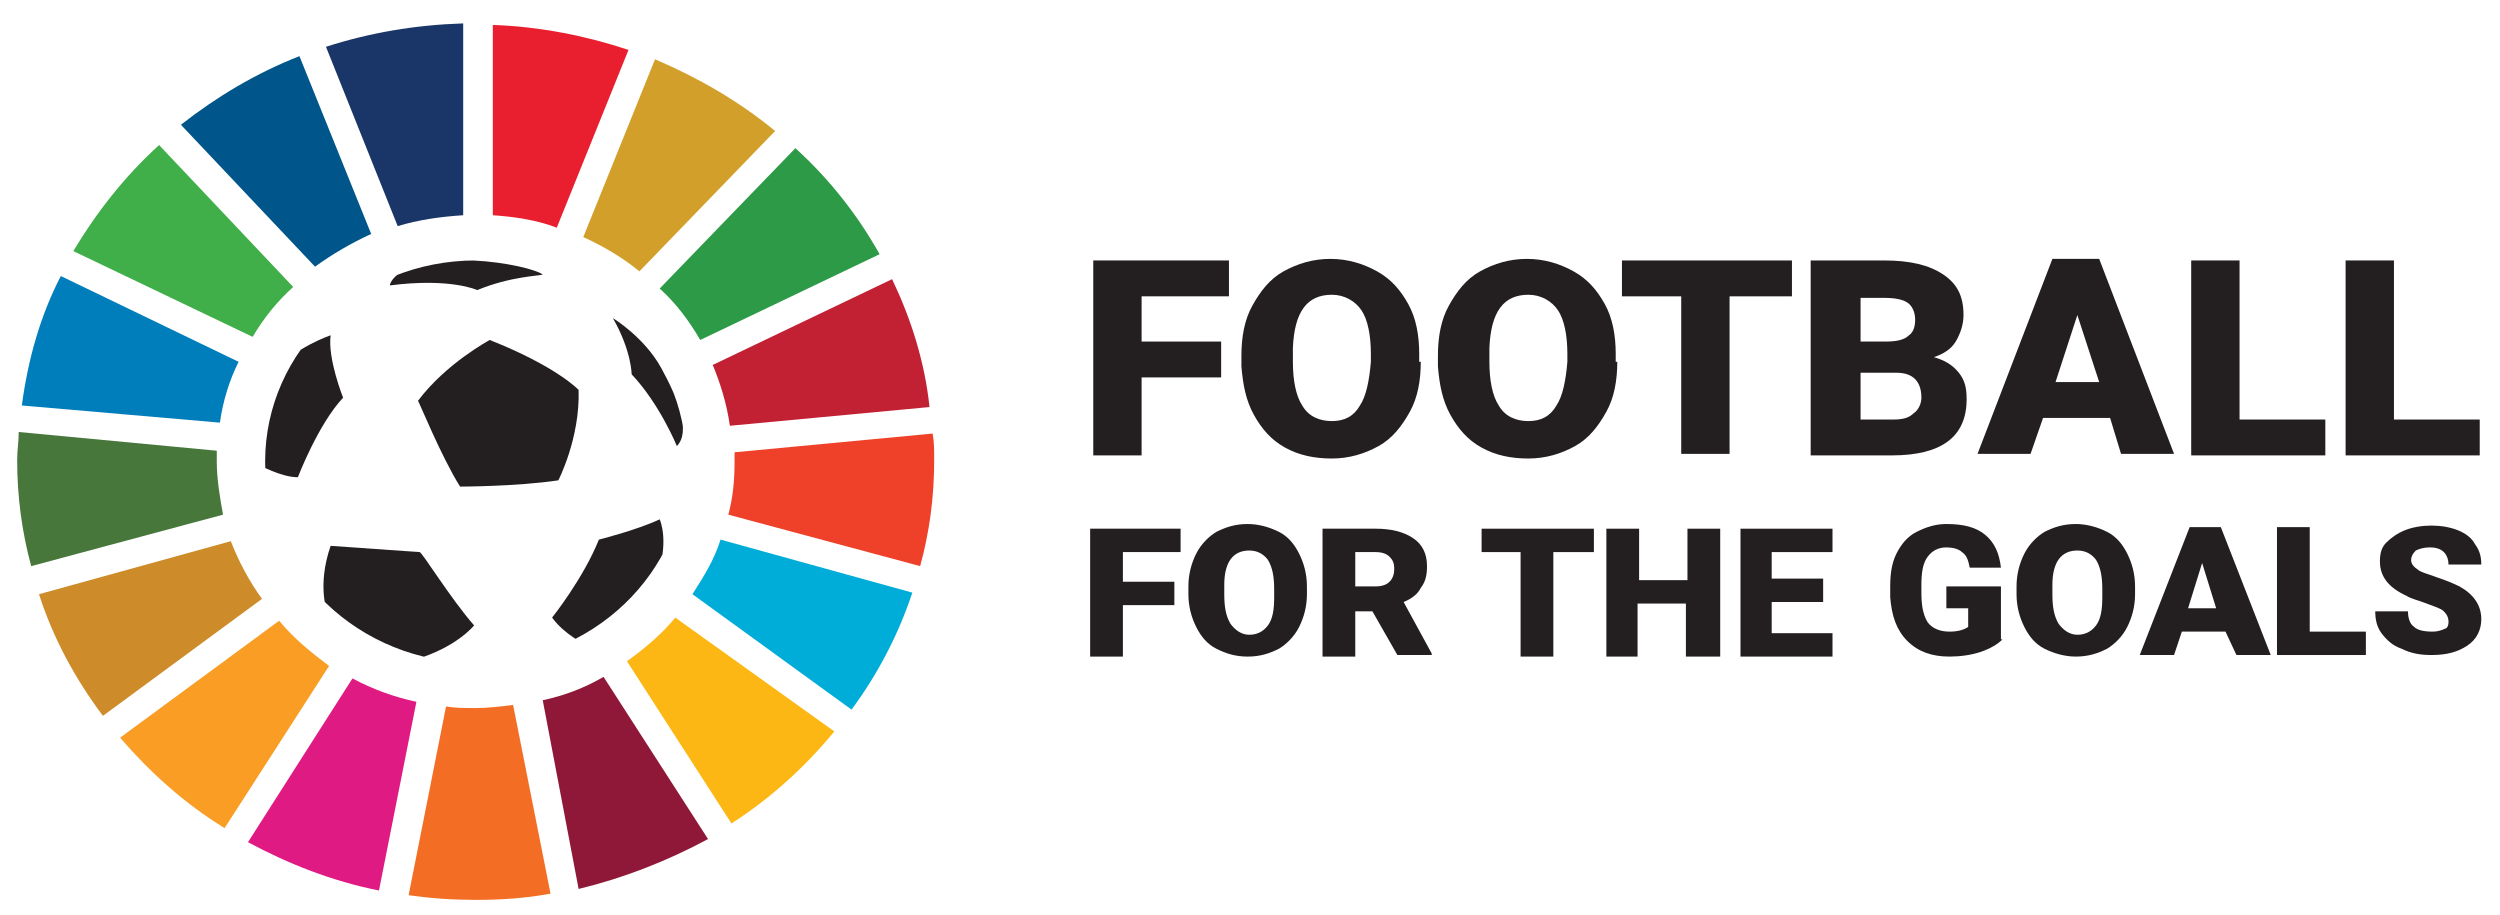 <?xml version="1.0" encoding="utf-8"?>
<!-- Generator: Adobe Illustrator 21.1.0, SVG Export Plug-In . SVG Version: 6.00 Build 0)  -->
<svg version="1.1" id="Layer_1" xmlns="http://www.w3.org/2000/svg" xmlns:xlink="http://www.w3.org/1999/xlink" x="0px" y="0px"
	 viewBox="0 0 160.3 58.7" style="enable-background:new 0 0 160.3 58.7;" xml:space="preserve">
<style type="text/css">
	.st0{fill:#40AE49;}
	.st1{fill:#D2A02A;}
	.st2{fill:#C22033;}
	.st3{fill:#2D9A47;}
	.st4{fill:#48773C;}
	.st5{fill:#FDB714;}
	.st6{fill:#EF412A;}
	.st7{fill:#F99D25;}
	.st8{fill:#007DBB;}
	.st9{fill:#8F1838;}
	.st10{fill:#00ADD8;}
	.st11{fill:#F36E24;}
	.st12{fill:#E91F2F;}
	.st13{fill:#E01A83;}
	.st14{fill:#1A3668;}
	.st15{fill:#CD8B2A;}
	.st16{fill:#00558A;}
	.st17{clip-path:url(#SVGID_2_);}
	.st18{fill:#231F20;}
</style>
<g>
	<path class="st0" d="M16.2,21.6c0.7-1.2,1.6-2.3,2.6-3.2l-8.6-9.1c-2.2,2-4,4.3-5.5,6.8L16.2,21.6z"/>
	<path class="st1" d="M37.4,15.2c1.3,0.6,2.5,1.3,3.6,2.2l8.7-9c-2.3-1.9-4.9-3.4-7.7-4.6L37.4,15.2L37.4,15.2z"/>
	<path class="st2" d="M57.2,17.9l-11.5,5.5c0.5,1.2,0.9,2.5,1.1,3.9l12.8-1.2C59.3,23.2,58.4,20.4,57.2,17.9"/>
	<path class="st3" d="M44.9,21.8l11.5-5.5c-1.4-2.5-3.2-4.8-5.4-6.8l-8.7,9C43.4,19.5,44.2,20.6,44.9,21.8"/>
	<path class="st4" d="M13.9,29.6c0-0.2,0-0.5,0-0.7L1.2,27.7c0,0.6-0.1,1.2-0.1,1.8c0,2.3,0.3,4.6,0.9,6.8L14.3,33
		C14.1,31.9,13.9,30.7,13.9,29.6"/>
	<path class="st5" d="M43.3,39.6c-0.9,1.1-2,2-3.1,2.8l6.7,10.4c2.5-1.6,4.7-3.6,6.6-5.9L43.3,39.6z"/>
	<path class="st6" d="M47.1,29.6c0,1.2-0.1,2.3-0.4,3.4L59,36.3c0.6-2.2,0.9-4.4,0.9-6.8c0-0.6,0-1.2-0.1-1.7L47.1,29
		C47.1,29.2,47.1,29.4,47.1,29.6"/>
	<path class="st7" d="M17.9,39.8L7.7,47.3c1.9,2.2,4.1,4.2,6.7,5.8l6.7-10.4C19.9,41.8,18.8,40.9,17.9,39.8"/>
	<path class="st8" d="M14.1,27.1c0.2-1.4,0.6-2.7,1.2-3.9L3.9,17.7C2.6,20.2,1.8,23,1.4,26C1.4,26,14.1,27.1,14.1,27.1z"/>
	<path class="st9" d="M45.4,53.8l-6.7-10.4c-1.2,0.7-2.5,1.2-3.9,1.5L37.1,57C40,56.3,42.8,55.2,45.4,53.8"/>
	<path class="st10" d="M46.2,34.6c-0.4,1.3-1.1,2.4-1.8,3.5l10.2,7.4c1.7-2.3,3-4.8,3.9-7.5L46.2,34.6z"/>
	<path class="st11" d="M32.9,45.2c-0.8,0.1-1.6,0.2-2.4,0.2c-0.7,0-1.3,0-1.9-0.1l-2.4,12.1c1.4,0.2,2.8,0.3,4.3,0.3
		c1.6,0,3.2-0.1,4.8-0.4L32.9,45.2z"/>
	<path class="st12" d="M31.6,13.8c1.4,0.1,2.8,0.3,4.1,0.8l4.6-11.4c-2.7-0.9-5.7-1.5-8.7-1.6L31.6,13.8L31.6,13.8z"/>
	<path class="st13" d="M26.7,45c-1.4-0.3-2.8-0.8-4.1-1.5L15.9,54c2.6,1.4,5.4,2.5,8.4,3.1L26.7,45z"/>
	<path class="st14" d="M25.5,14.5c1.3-0.4,2.7-0.6,4.2-0.7V1.5c-3.1,0.1-6,0.6-8.8,1.5L25.5,14.5L25.5,14.5z"/>
	<path class="st15" d="M16.8,38.4c-0.8-1.1-1.5-2.4-2-3.7L2.5,38.1c0.9,2.8,2.3,5.4,4.1,7.8L16.8,38.4z"/>
	<path class="st16" d="M20.2,17.1c1.1-0.8,2.3-1.5,3.6-2.1L19.2,3.6c-2.8,1.1-5.3,2.6-7.6,4.4L20.2,17.1L20.2,17.1z"/>
	<g>
		<defs>
			<ellipse id="SVGID_1_" cx="30.5" cy="29.6" rx="13.5" ry="12.9"/>
		</defs>
		<clipPath id="SVGID_2_">
			<use xlink:href="#SVGID_1_"  style="overflow:visible;"/>
		</clipPath>
		<g class="st17">
			<path class="st18" d="M30.4,40.1c0,0-1.1,1.4-3.8,2.2c0,0-2.8-0.3-5.6-3c0,0-0.7-1.7,0.2-4.3l5.7,0.4
				C27,35.3,28.9,38.4,30.4,40.1L30.4,40.1z"/>
			<path class="st18" d="M16.6,29.8c0,0,1.4,0.8,2.5,0.8c0,0,1.3-3.4,2.9-5.1c0,0-1-2.5-0.8-4c0,0-2.4,0.8-3.6,2.4
				C17.6,23.9,16,26.8,16.6,29.8L16.6,29.8z"/>
			<path class="st18" d="M29.5,31.2c0,0,3.6,0,6.3-0.4c0,0,1.4-2.7,1.3-5.8c0,0-1.4-1.5-5.7-3.2c0,0-2.8,1.5-4.6,3.9
				C26.8,25.6,28.3,29.3,29.5,31.2L29.5,31.2z"/>
			<path class="st18" d="M37.5,41.3c0,0-1.3-0.6-2.1-1.7c0,0,2-2.5,3-5c0,0,2.4-0.6,3.9-1.3c0,0,0.7,1.5-0.3,4
				C42.1,37.5,40.7,39.8,37.5,41.3L37.5,41.3z"/>
			<path class="st18" d="M43.4,28.6c0,0-1.1-2.7-2.9-4.6c0,0,0-1.5-1.2-3.6c0,0,2,1.2,3.1,3.2C43.5,25.6,44.3,27.7,43.4,28.6z"/>
			<path class="st18" d="M30.6,18.6c0,0-1.7-0.8-5.6-0.3c0,0,0-0.3,0.5-0.7c0.4-0.4,2.6-1,4.8-0.9c2.2,0.1,4.1,0.6,4.5,0.9
				C34.6,17.7,32.8,17.7,30.6,18.6L30.6,18.6z"/>
		</g>
	</g>
	<path class="st18" d="M78.3,24.2h-5.1v5h-3.1V16.7h8.7V19h-5.6v2.9h5.1V24.2z"/>
	<path class="st18" d="M91.1,23.2c0,1.2-0.2,2.3-0.7,3.2c-0.5,0.9-1.1,1.7-2,2.2c-0.9,0.5-1.9,0.8-3,0.8c-1.1,0-2.1-0.2-3-0.7
		c-0.9-0.5-1.5-1.2-2-2.1c-0.5-0.9-0.7-1.9-0.8-3.1v-0.7c0-1.2,0.2-2.3,0.7-3.2c0.5-0.9,1.1-1.7,2-2.2c0.9-0.5,1.9-0.8,3-0.8
		c1.1,0,2.1,0.3,3,0.8c0.9,0.5,1.5,1.2,2,2.1c0.5,0.9,0.7,2,0.7,3.2V23.2z M87.9,22.7c0-1.2-0.2-2.2-0.6-2.8c-0.4-0.6-1.1-1-1.9-1
		c-1.6,0-2.4,1.1-2.5,3.4l0,0.9c0,1.2,0.2,2.2,0.6,2.8c0.4,0.7,1.1,1,1.9,1c0.8,0,1.4-0.3,1.8-1c0.4-0.6,0.6-1.6,0.7-2.8V22.7z"/>
	<path class="st18" d="M103.7,23.2c0,1.2-0.2,2.3-0.7,3.2c-0.5,0.9-1.1,1.7-2,2.2c-0.9,0.5-1.9,0.8-3,0.8c-1.1,0-2.1-0.2-3-0.7
		c-0.9-0.5-1.5-1.2-2-2.1c-0.5-0.9-0.7-1.9-0.8-3.1v-0.7c0-1.2,0.2-2.3,0.7-3.2c0.5-0.9,1.1-1.7,2-2.2c0.9-0.5,1.9-0.8,3-0.8
		c1.1,0,2.1,0.3,3,0.8c0.9,0.5,1.5,1.2,2,2.1c0.5,0.9,0.7,2,0.7,3.2V23.2z M100.5,22.7c0-1.2-0.2-2.2-0.6-2.8c-0.4-0.6-1.1-1-1.9-1
		c-1.6,0-2.4,1.1-2.5,3.4l0,0.9c0,1.2,0.2,2.2,0.6,2.8c0.4,0.7,1.1,1,1.9,1c0.8,0,1.4-0.3,1.8-1c0.4-0.6,0.6-1.6,0.7-2.8V22.7z"/>
	<path class="st18" d="M114.8,19h-3.9v10.1h-3.1V19h-3.8v-2.3h10.9V19z"/>
	<path class="st18" d="M116.1,29.2V16.7h4.7c1.7,0,2.9,0.3,3.8,0.9c0.9,0.6,1.3,1.4,1.3,2.6c0,0.6-0.2,1.2-0.5,1.7
		c-0.3,0.5-0.8,0.8-1.4,1c0.7,0.2,1.2,0.5,1.6,1c0.4,0.5,0.5,1,0.5,1.7c0,1.2-0.4,2.1-1.2,2.7c-0.8,0.6-2,0.9-3.6,0.9H116.1z
		 M119.3,21.9h1.6c0.7,0,1.2-0.1,1.5-0.4c0.3-0.2,0.4-0.6,0.4-1c0-0.5-0.2-0.9-0.5-1.1c-0.3-0.2-0.8-0.3-1.5-0.3h-1.5V21.9z
		 M119.3,23.9v3h2.1c0.6,0,1-0.1,1.3-0.4c0.3-0.2,0.5-0.6,0.5-1c0-1-0.5-1.6-1.6-1.6H119.3z"/>
	<path class="st18" d="M135.3,26.8H131l-0.8,2.3h-3.4l4.8-12.5h3l4.8,12.5h-3.4L135.3,26.8z M131.8,24.5h2.8l-1.4-4.3L131.8,24.5z"
		/>
	<path class="st18" d="M143.6,26.9h5.5v2.3h-8.6V16.7h3.1V26.9z"/>
	<path class="st18" d="M153.5,26.9h5.5v2.3h-8.6V16.7h3.1V26.9z"/>
	<path class="st18" d="M75.3,38.8h-3.3v3.3h-2.1v-8.2h5.8v1.5h-3.7v1.9h3.3V38.8z"/>
	<path class="st18" d="M83.8,38.1c0,0.8-0.2,1.5-0.5,2.1c-0.3,0.6-0.8,1.1-1.3,1.4c-0.6,0.3-1.2,0.5-2,0.5s-1.4-0.2-2-0.5
		c-0.6-0.3-1-0.8-1.3-1.4c-0.3-0.6-0.5-1.3-0.5-2.1v-0.5c0-0.8,0.2-1.5,0.5-2.1c0.3-0.6,0.8-1.1,1.3-1.4c0.6-0.3,1.2-0.5,2-0.5
		c0.7,0,1.4,0.2,2,0.5c0.6,0.3,1,0.8,1.3,1.4c0.3,0.6,0.5,1.3,0.5,2.1V38.1z M81.7,37.8c0-0.8-0.1-1.4-0.4-1.9
		c-0.3-0.4-0.7-0.6-1.2-0.6c-1,0-1.6,0.7-1.6,2.2l0,0.6c0,0.8,0.1,1.4,0.4,1.9c0.3,0.4,0.7,0.7,1.2,0.7c0.5,0,0.9-0.2,1.2-0.6
		c0.3-0.4,0.4-1,0.4-1.8V37.8z"/>
	<path class="st18" d="M88,39.2h-1.1v2.9h-2.1v-8.2h3.4c1,0,1.8,0.2,2.4,0.6c0.6,0.4,0.9,1,0.9,1.8c0,0.6-0.1,1-0.4,1.4
		c-0.2,0.4-0.6,0.7-1.1,0.9l1.8,3.3v0.1h-2.2L88,39.2z M86.9,37.6h1.3c0.4,0,0.7-0.1,0.9-0.3c0.2-0.2,0.3-0.5,0.3-0.8
		c0-0.4-0.1-0.6-0.3-0.8c-0.2-0.2-0.5-0.3-0.9-0.3h-1.3V37.6z"/>
	<path class="st18" d="M102.2,35.4h-2.6v6.7h-2.1v-6.7H95v-1.5h7.2V35.4z"/>
	<path class="st18" d="M110.2,42.1h-2.1v-3.4h-3.1v3.4H103v-8.2h2.1v3.3h3.1v-3.3h2.1V42.1z"/>
	<path class="st18" d="M116.9,38.6h-3.3v2h3.9v1.5h-5.9v-8.2h5.9v1.5h-3.9v1.7h3.3V38.6z"/>
	<path class="st18" d="M128.4,41c-0.3,0.3-0.8,0.6-1.4,0.8c-0.6,0.2-1.3,0.3-2,0.3c-1.1,0-2-0.3-2.7-1c-0.7-0.7-1-1.6-1.1-2.8l0-0.7
		c0-0.8,0.1-1.5,0.4-2.1c0.3-0.6,0.7-1.1,1.3-1.4c0.6-0.3,1.2-0.5,1.9-0.5c1.1,0,1.9,0.2,2.5,0.7c0.6,0.5,0.9,1.2,1,2.1h-2
		c-0.1-0.5-0.2-0.8-0.5-1c-0.2-0.2-0.6-0.3-1-0.3c-0.5,0-0.9,0.2-1.2,0.6c-0.3,0.4-0.4,1-0.4,1.8v0.5c0,0.8,0.1,1.4,0.4,1.9
		c0.3,0.4,0.8,0.6,1.4,0.6c0.5,0,0.9-0.1,1.2-0.3V39h-1.4v-1.4h3.5V41z"/>
	<path class="st18" d="M136.9,38.1c0,0.8-0.2,1.5-0.5,2.1c-0.3,0.6-0.8,1.1-1.3,1.4c-0.6,0.3-1.2,0.5-2,0.5c-0.7,0-1.4-0.2-2-0.5
		c-0.6-0.3-1-0.8-1.3-1.4c-0.3-0.6-0.5-1.3-0.5-2.1v-0.5c0-0.8,0.2-1.5,0.5-2.1c0.3-0.6,0.8-1.1,1.3-1.4c0.6-0.3,1.2-0.5,2-0.5
		c0.7,0,1.4,0.2,2,0.5c0.6,0.3,1,0.8,1.3,1.4c0.3,0.6,0.5,1.3,0.5,2.1V38.1z M134.8,37.8c0-0.8-0.1-1.4-0.4-1.9
		c-0.3-0.4-0.7-0.6-1.2-0.6c-1,0-1.6,0.7-1.6,2.2l0,0.6c0,0.8,0.1,1.4,0.4,1.9c0.3,0.4,0.7,0.7,1.2,0.7c0.5,0,0.9-0.2,1.2-0.6
		c0.3-0.4,0.4-1,0.4-1.8V37.8z"/>
	<path class="st18" d="M142.7,40.5h-2.8l-0.5,1.5h-2.2l3.2-8.2h2l3.2,8.2h-2.2L142.7,40.5z M140.3,39h1.8l-0.9-2.9L140.3,39z"/>
	<path class="st18" d="M148.1,40.5h3.6v1.5h-5.7v-8.2h2.1V40.5z"/>
	<path class="st18" d="M157,39.9c0-0.3-0.1-0.5-0.3-0.7c-0.2-0.2-0.6-0.3-1.1-0.5c-0.5-0.2-1-0.3-1.3-0.5c-1.1-0.5-1.7-1.2-1.7-2.2
		c0-0.5,0.1-0.9,0.4-1.2c0.3-0.3,0.7-0.6,1.2-0.8c0.5-0.2,1.1-0.3,1.7-0.3c0.6,0,1.2,0.1,1.7,0.3c0.5,0.2,0.9,0.5,1.1,0.9
		c0.3,0.4,0.4,0.8,0.4,1.3h-2.1c0-0.3-0.1-0.6-0.3-0.8c-0.2-0.2-0.5-0.3-0.9-0.3c-0.4,0-0.7,0.1-0.9,0.2c-0.2,0.2-0.3,0.4-0.3,0.6
		c0,0.2,0.1,0.4,0.4,0.6c0.2,0.2,0.7,0.3,1.2,0.5c0.6,0.2,1.1,0.4,1.5,0.6c0.9,0.5,1.4,1.2,1.4,2.1c0,0.7-0.3,1.3-0.9,1.7
		c-0.6,0.4-1.3,0.6-2.3,0.6c-0.7,0-1.3-0.1-1.9-0.4c-0.6-0.2-1-0.6-1.3-1c-0.3-0.4-0.4-0.9-0.4-1.4h2.1c0,0.4,0.1,0.8,0.4,1
		c0.2,0.2,0.6,0.3,1.2,0.3c0.3,0,0.6-0.1,0.8-0.2C156.9,40.3,157,40.1,157,39.9z"/>
</g>
</svg>
